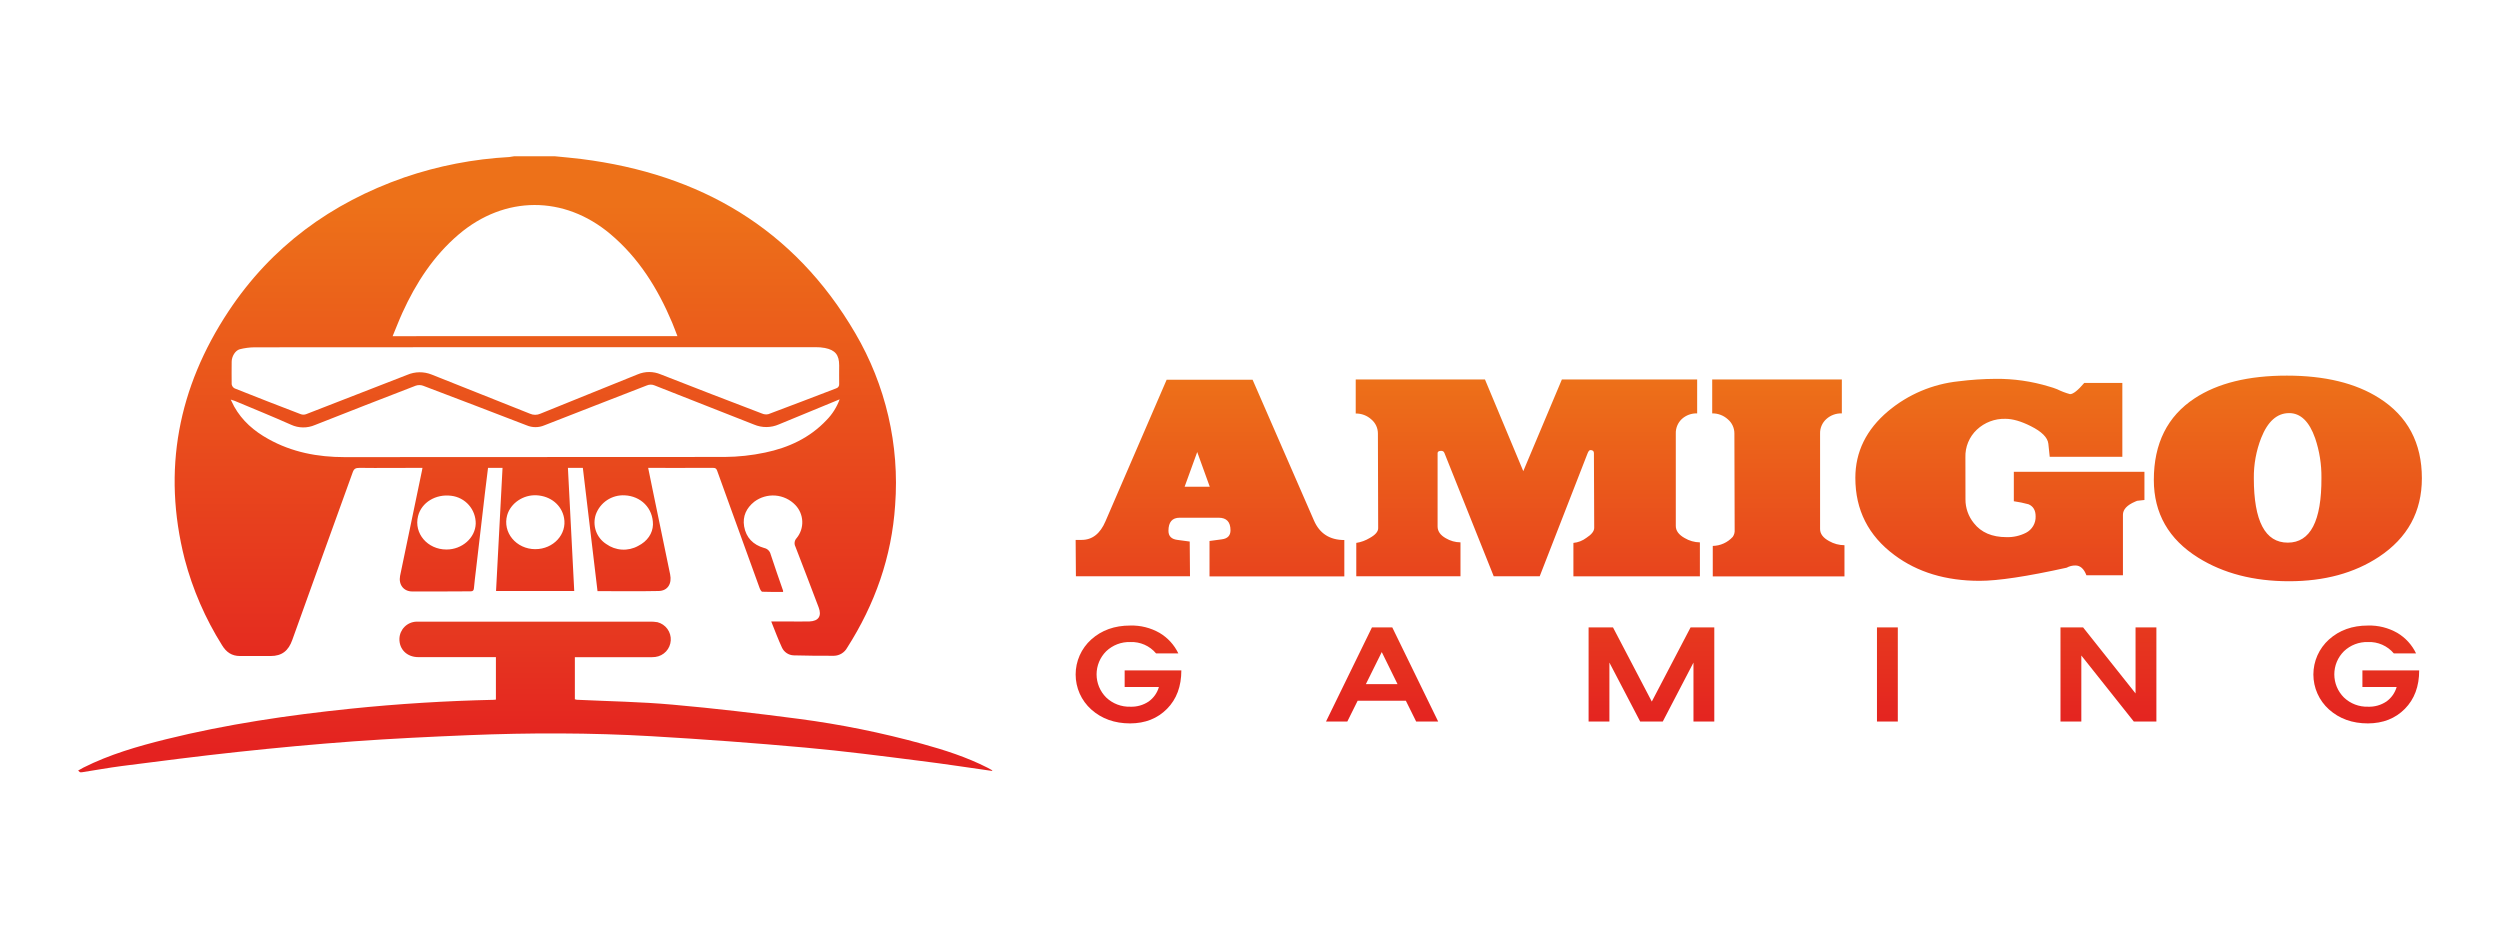 <svg width="160" height="60" viewBox="0 0 160 60" fill="none" xmlns="http://www.w3.org/2000/svg">
<path d="M35.498 10C36.069 10.058 36.642 10.105 37.22 10.178C44.808 11.138 50.818 14.617 54.735 21.32C56.687 24.645 57.578 28.485 57.289 32.329C57.07 35.639 55.997 38.67 54.216 41.458C54.133 41.609 54.011 41.736 53.864 41.826C53.716 41.916 53.548 41.966 53.375 41.97C52.514 41.97 51.653 41.97 50.793 41.943C50.634 41.937 50.48 41.887 50.347 41.798C50.215 41.71 50.109 41.586 50.044 41.441C49.798 40.913 49.597 40.365 49.358 39.773H50.366C50.845 39.773 51.326 39.786 51.805 39.773C52.395 39.75 52.602 39.418 52.393 38.87C51.899 37.574 51.41 36.276 50.906 34.983C50.86 34.895 50.843 34.794 50.858 34.696C50.873 34.598 50.918 34.507 50.987 34.436C51.235 34.133 51.362 33.749 51.345 33.358C51.328 32.968 51.169 32.596 50.897 32.315C50.56 31.967 50.107 31.754 49.624 31.716C49.142 31.679 48.661 31.819 48.274 32.11C47.77 32.512 47.517 33.038 47.623 33.683C47.745 34.411 48.207 34.87 48.901 35.07C49.003 35.09 49.097 35.139 49.171 35.211C49.246 35.283 49.298 35.375 49.322 35.476C49.574 36.259 49.851 37.029 50.117 37.804C50.12 37.83 50.12 37.856 50.117 37.882C49.677 37.882 49.233 37.892 48.789 37.871C48.727 37.871 48.649 37.727 48.616 37.636C48.001 35.947 47.389 34.257 46.779 32.567C46.487 31.758 46.191 30.951 45.903 30.141C45.854 30.004 45.812 29.942 45.629 29.943C44.287 29.953 41.547 29.943 41.482 29.943C41.571 30.382 41.658 30.815 41.749 31.25C42.128 33.089 42.508 34.926 42.889 36.763C43.011 37.358 42.733 37.812 42.155 37.824C40.863 37.851 39.572 37.832 38.241 37.832C37.928 35.205 37.615 32.587 37.302 29.943H36.347C36.481 32.57 36.616 35.186 36.751 37.824H31.747C31.885 35.199 32.024 32.584 32.162 29.943H31.234C31.169 30.466 31.102 30.989 31.04 31.52L30.462 36.475C30.416 36.863 30.365 37.258 30.332 37.641C30.319 37.788 30.271 37.845 30.119 37.845C28.876 37.845 27.633 37.865 26.388 37.854C25.828 37.854 25.499 37.414 25.605 36.855C26.068 34.616 26.533 32.378 27.002 30.139C27.015 30.083 27.022 30.036 27.038 29.943C26.924 29.943 26.822 29.943 26.725 29.943C25.491 29.943 24.258 29.96 23.024 29.943C22.759 29.943 22.656 29.995 22.572 30.231C21.286 33.807 19.981 37.377 18.706 40.957C18.462 41.646 18.044 41.985 17.325 41.985C16.669 41.985 16.014 41.985 15.358 41.985C14.833 41.985 14.484 41.74 14.215 41.301C13.141 39.593 12.333 37.732 11.819 35.781C10.37 30.083 11.405 24.794 14.619 19.932C17.368 15.777 21.194 12.989 25.878 11.354C28.047 10.612 30.308 10.174 32.597 10.05C32.702 10.039 32.807 10.022 32.91 10H35.498ZM34.296 22.219C28.296 22.219 22.294 22.222 16.292 22.228C15.972 22.231 15.654 22.273 15.344 22.352C15.049 22.432 14.827 22.822 14.827 23.152C14.827 23.631 14.816 24.112 14.827 24.591C14.836 24.647 14.858 24.701 14.891 24.748C14.925 24.794 14.969 24.832 15.019 24.858C16.426 25.419 17.838 25.97 19.254 26.51C19.361 26.547 19.477 26.547 19.584 26.51C21.745 25.675 23.904 24.835 26.061 23.991C26.308 23.885 26.573 23.828 26.842 23.825C27.111 23.822 27.377 23.872 27.627 23.972C29.723 24.81 31.824 25.64 33.919 26.477C34.023 26.524 34.136 26.548 34.25 26.548C34.365 26.548 34.478 26.524 34.582 26.477C36.655 25.632 38.734 24.802 40.808 23.96C41.042 23.861 41.293 23.809 41.547 23.809C41.801 23.809 42.053 23.861 42.286 23.96C44.443 24.806 46.602 25.641 48.766 26.465C48.896 26.523 49.041 26.538 49.179 26.505C50.626 25.964 52.065 25.41 53.51 24.857C53.573 24.84 53.629 24.801 53.665 24.746C53.701 24.691 53.716 24.625 53.707 24.559C53.699 24.168 53.707 23.777 53.707 23.384C53.707 22.717 53.458 22.404 52.797 22.271C52.596 22.233 52.39 22.216 52.185 22.219H34.296ZM43.355 21.511C43.23 21.198 43.132 20.918 43.019 20.65C42.103 18.477 40.888 16.513 39.061 14.977C36.104 12.491 32.297 12.503 29.355 15.005C27.744 16.378 26.623 18.106 25.754 20.015C25.534 20.497 25.346 20.996 25.128 21.515L43.355 21.511ZM53.738 25.557C52.398 26.109 51.122 26.631 49.849 27.161C49.599 27.271 49.328 27.329 49.054 27.331C48.781 27.333 48.509 27.279 48.257 27.172C46.141 26.332 44.015 25.511 41.897 24.668C41.818 24.633 41.733 24.616 41.647 24.616C41.561 24.616 41.476 24.633 41.397 24.668C39.205 25.522 37.021 26.364 34.837 27.222C34.658 27.298 34.466 27.337 34.272 27.337C34.077 27.337 33.885 27.298 33.706 27.222C31.5 26.371 29.29 25.525 27.074 24.685C26.922 24.632 26.756 24.632 26.604 24.685C24.451 25.514 22.302 26.353 20.156 27.201C19.914 27.305 19.653 27.358 19.39 27.355C19.127 27.352 18.867 27.294 18.628 27.183C17.44 26.654 16.226 26.161 15.019 25.655C14.954 25.629 14.885 25.613 14.767 25.574C14.857 25.757 14.915 25.887 14.986 26.017C15.498 26.936 16.264 27.592 17.169 28.094C18.684 28.943 20.333 29.256 22.053 29.256C30.16 29.256 38.267 29.252 46.376 29.245C47.246 29.239 48.113 29.145 48.965 28.965C50.465 28.652 51.824 28.026 52.898 26.886C53.27 26.508 53.556 26.055 53.737 25.557H53.738ZM28.577 35.169C29.577 35.169 30.418 34.422 30.446 33.514C30.452 33.076 30.295 32.651 30.006 32.321C29.717 31.992 29.316 31.781 28.881 31.73C27.888 31.6 26.971 32.16 26.756 33.029C26.474 34.134 27.362 35.172 28.575 35.169H28.577ZM41.79 33.58C41.799 32.508 41.007 31.748 39.98 31.701C39.582 31.68 39.187 31.787 38.855 32.006C38.522 32.226 38.269 32.548 38.133 32.922C38.017 33.268 38.02 33.643 38.141 33.987C38.263 34.33 38.496 34.624 38.803 34.82C39.096 35.03 39.443 35.153 39.803 35.175C40.163 35.196 40.522 35.115 40.838 34.941C41.439 34.64 41.77 34.134 41.79 33.58ZM34.261 35.146C35.417 35.146 36.297 34.191 36.099 33.142C35.943 32.323 35.245 31.747 34.34 31.698C33.491 31.654 32.688 32.196 32.461 32.965C32.145 34.069 33.032 35.146 34.264 35.147L34.261 35.146Z" fill="url(#paint0_linear_16413_55081)"/>
<path d="M5.122 49.425L5 49.315C5.116 49.249 5.227 49.181 5.343 49.123C7.024 48.279 8.817 47.761 10.631 47.311C14.512 46.35 18.459 45.769 22.432 45.358C25.481 45.044 28.537 44.855 31.602 44.788C31.639 44.788 31.677 44.78 31.738 44.774V42.056H31.382C29.845 42.056 28.308 42.056 26.77 42.056C26.041 42.056 25.54 41.55 25.563 40.869C25.573 40.587 25.689 40.32 25.887 40.12C26.085 39.919 26.351 39.801 26.633 39.787C26.739 39.787 26.847 39.787 26.955 39.787H41.554C41.729 39.779 41.905 39.79 42.078 39.82C42.333 39.886 42.558 40.038 42.713 40.251C42.868 40.464 42.945 40.724 42.929 40.987C42.913 41.251 42.806 41.5 42.627 41.693C42.447 41.886 42.206 42.01 41.945 42.045C41.819 42.058 41.692 42.063 41.565 42.06C40.096 42.06 38.628 42.06 37.159 42.06H36.791V44.755C36.832 44.769 36.875 44.779 36.918 44.785C38.961 44.883 41.01 44.913 43.047 45.098C45.745 45.336 48.437 45.655 51.124 46.007C53.791 46.357 56.43 46.892 59.023 47.607C60.457 48.002 61.873 48.456 63.203 49.134C63.291 49.177 63.377 49.224 63.46 49.275C63.484 49.289 63.496 49.317 63.518 49.343C61.982 49.127 60.456 48.889 58.923 48.7C56.458 48.387 53.993 48.066 51.52 47.844C48.245 47.549 44.966 47.307 41.684 47.117C37.792 46.892 33.894 46.892 29.997 47.051C27.542 47.152 25.087 47.269 22.639 47.446C20.161 47.626 17.686 47.859 15.213 48.124C12.742 48.388 10.26 48.712 7.785 49.027C6.932 49.138 6.086 49.295 5.24 49.425H5.122Z" fill="url(#paint1_linear_16413_55081)"/>
<path d="M75.499 33.134C75.02 33.134 74.781 33.414 74.781 33.974C74.781 34.315 74.974 34.508 75.36 34.554L76.142 34.659L76.16 36.883H68.858L68.841 34.554H69.226C69.904 34.554 70.413 34.156 70.751 33.361L74.665 24.303H80.166L84.092 33.309C84.453 34.144 85.102 34.562 86.037 34.562V36.891H77.409V34.623L78.192 34.518C78.566 34.471 78.752 34.278 78.752 33.94C78.752 33.404 78.501 33.135 77.999 33.134H75.499ZM76.622 28.929L75.815 31.153H77.426L76.622 28.929ZM92.006 28.998V33.694C92.006 33.998 92.181 34.25 92.532 34.447C92.816 34.617 93.141 34.708 93.471 34.71V36.883H86.802V34.746C87.106 34.699 87.397 34.592 87.66 34.433C88.021 34.234 88.202 34.025 88.203 33.807L88.186 27.744C88.186 27.572 88.149 27.402 88.076 27.246C88.003 27.09 87.897 26.952 87.765 26.842C87.492 26.594 87.135 26.459 86.766 26.465V24.284H95.037L97.49 30.154L99.961 24.284H108.618V26.457C108.256 26.444 107.904 26.573 107.636 26.817C107.509 26.937 107.408 27.082 107.342 27.244C107.275 27.407 107.244 27.581 107.251 27.756V33.661C107.251 33.965 107.438 34.222 107.812 34.432C108.108 34.61 108.447 34.707 108.793 34.712V36.885H100.698V34.746C101 34.717 101.287 34.605 101.529 34.422C101.863 34.206 102.029 33.992 102.029 33.782L102.011 28.998C102.011 28.869 101.935 28.805 101.784 28.805C101.714 28.805 101.65 28.886 101.59 29.051L98.542 36.879H95.597L92.444 28.993C92.43 28.95 92.401 28.912 92.363 28.887C92.324 28.862 92.279 28.85 92.233 28.854C92.081 28.858 92.006 28.905 92.006 28.998ZM116.485 27.755V33.86C116.485 34.164 116.678 34.421 117.064 34.63C117.363 34.801 117.701 34.892 118.046 34.893V36.891H109.617V34.939C109.858 34.934 110.096 34.881 110.316 34.781C110.536 34.682 110.733 34.538 110.896 34.359C110.989 34.227 111.032 34.066 111.018 33.904L111.001 27.736C111.001 27.564 110.963 27.394 110.89 27.238C110.818 27.082 110.712 26.944 110.58 26.834C110.307 26.586 109.95 26.451 109.581 26.457V24.284H117.878V26.457C117.514 26.444 117.158 26.573 116.887 26.817C116.756 26.934 116.651 27.079 116.582 27.241C116.512 27.403 116.479 27.578 116.485 27.755ZM125.79 31.96C125.787 32.514 125.978 33.053 126.329 33.483C126.795 34.078 127.49 34.376 128.414 34.377C128.849 34.39 129.279 34.294 129.667 34.096C129.858 33.997 130.017 33.846 130.126 33.66C130.235 33.473 130.288 33.26 130.28 33.044C130.28 32.659 130.128 32.402 129.825 32.273C129.516 32.189 129.202 32.125 128.885 32.08V30.195H137.244V31.999L136.774 32.052L136.65 32.104C136.129 32.326 135.868 32.607 135.868 32.946V36.817H133.53C133.374 36.398 133.133 36.191 132.829 36.191C132.633 36.188 132.439 36.236 132.268 36.332C129.733 36.893 127.876 37.173 126.697 37.173C124.535 37.173 122.719 36.624 121.247 35.526C119.577 34.287 118.742 32.64 118.742 30.585C118.742 28.915 119.443 27.49 120.845 26.31C122.124 25.239 123.693 24.576 125.352 24.403C126.137 24.303 126.927 24.251 127.717 24.246C128.874 24.235 130.026 24.4 131.133 24.736C131.312 24.785 131.488 24.843 131.659 24.912C131.923 25.043 132.199 25.148 132.483 25.225C132.682 25.225 132.986 24.985 133.394 24.506H135.83V29.237H131.182L131.094 28.396C131.047 27.999 130.674 27.625 129.973 27.274C129.353 26.961 128.81 26.804 128.344 26.804C127.669 26.786 127.014 27.034 126.521 27.496C126.279 27.723 126.088 27.999 125.961 28.306C125.834 28.613 125.775 28.943 125.786 29.275L125.79 31.96ZM146.502 37.199C144.235 37.199 142.296 36.697 140.685 35.692C138.793 34.511 137.846 32.852 137.845 30.715C137.845 28.379 138.715 26.639 140.456 25.494C141.928 24.523 143.896 24.038 146.361 24.04C148.791 24.04 150.759 24.519 152.267 25.477C154.089 26.632 155 28.343 155 30.61C155 32.749 154.083 34.425 152.249 35.64C150.672 36.68 148.757 37.199 146.502 37.199ZM146.502 26.439C145.73 26.439 145.134 26.97 144.714 28.032C144.395 28.85 144.236 29.722 144.245 30.601C144.245 33.353 144.969 34.729 146.418 34.729C147.866 34.729 148.584 33.347 148.572 30.584C148.582 29.722 148.446 28.865 148.17 28.049C147.794 26.975 147.238 26.438 146.502 26.438V26.439ZM72.332 46.298C71.335 46.298 70.504 46 69.838 45.404C69.524 45.122 69.273 44.777 69.101 44.392C68.929 44.006 68.841 43.589 68.841 43.166C68.841 42.744 68.929 42.327 69.101 41.941C69.273 41.556 69.524 41.211 69.838 40.928C70.504 40.331 71.335 40.034 72.332 40.035C72.99 40.015 73.64 40.178 74.211 40.504C74.733 40.813 75.151 41.27 75.413 41.816H73.987C73.786 41.577 73.533 41.387 73.247 41.261C72.961 41.136 72.65 41.077 72.338 41.09C72.055 41.081 71.773 41.129 71.508 41.23C71.243 41.332 71.001 41.484 70.796 41.68C70.601 41.874 70.447 42.104 70.341 42.358C70.236 42.612 70.181 42.884 70.181 43.159C70.181 43.434 70.236 43.707 70.341 43.961C70.447 44.214 70.601 44.445 70.796 44.639C71.001 44.835 71.243 44.988 71.508 45.089C71.773 45.19 72.055 45.238 72.338 45.229C72.757 45.246 73.171 45.128 73.519 44.894C73.834 44.667 74.064 44.341 74.17 43.967H71.978V42.906H75.606C75.606 43.928 75.3 44.747 74.69 45.365C74.079 45.983 73.293 46.294 72.332 46.298ZM89.105 40.152L92.044 46.179H90.635L89.974 44.846H86.89L86.228 46.179H84.864L87.806 40.152H89.105ZM88.433 41.732L87.416 43.784H89.442L88.433 41.732ZM103.231 40.152L105.715 44.9L108.198 40.152H109.715V46.179H108.382V42.406L106.417 46.179H104.972L103.002 42.406V46.179H101.67V40.152H103.231ZM121.46 40.152V46.179H120.126V40.152H121.46ZM136.675 40.152H138.009V46.179H136.564L133.205 41.952V46.179H131.871V40.152H133.317L136.675 44.379V40.152ZM151.548 46.298C150.551 46.298 149.72 46 149.054 45.404C148.74 45.122 148.489 44.777 148.317 44.392C148.145 44.006 148.056 43.589 148.056 43.166C148.056 42.744 148.145 42.327 148.317 41.941C148.489 41.556 148.74 41.211 149.054 40.928C149.72 40.331 150.551 40.034 151.548 40.035C152.206 40.015 152.856 40.178 153.427 40.504C153.948 40.813 154.366 41.27 154.627 41.816H153.203C153.001 41.577 152.748 41.388 152.462 41.262C152.176 41.136 151.865 41.077 151.553 41.09C151.269 41.081 150.987 41.129 150.723 41.23C150.458 41.332 150.216 41.484 150.011 41.68C149.816 41.874 149.661 42.104 149.555 42.358C149.45 42.612 149.396 42.884 149.396 43.159C149.396 43.434 149.45 43.707 149.555 43.961C149.661 44.214 149.816 44.445 150.011 44.639C150.216 44.835 150.458 44.988 150.722 45.089C150.987 45.19 151.269 45.238 151.553 45.229C151.972 45.246 152.386 45.128 152.735 44.894C153.049 44.667 153.279 44.34 153.386 43.967H151.194V42.906H154.828C154.828 43.928 154.522 44.747 153.912 45.365C153.301 45.983 152.512 46.294 151.545 46.298H151.548Z" fill="url(#paint2_linear_16413_55081)"/>
<defs>
<linearGradient id="paint0_linear_16413_55081" x1="34.258" y1="45.076" x2="34.258" y2="13.089" gradientUnits="userSpaceOnUse">
<stop offset="0.02" stop-color="#E42520"/>
<stop offset="1" stop-color="#ED7119"/>
</linearGradient>
<linearGradient id="paint1_linear_16413_55081" x1="34.258" y1="49.425" x2="34.258" y2="39.781" gradientUnits="userSpaceOnUse">
<stop offset="0.14" stop-color="#E42220"/>
<stop offset="1" stop-color="#E63A20"/>
</linearGradient>
<linearGradient id="paint2_linear_16413_55081" x1="111.921" y1="46.298" x2="111.921" y2="24.04" gradientUnits="userSpaceOnUse">
<stop offset="0.02" stop-color="#E42520"/>
<stop offset="1" stop-color="#ED7119"/>
</linearGradient>
</defs>
</svg>
